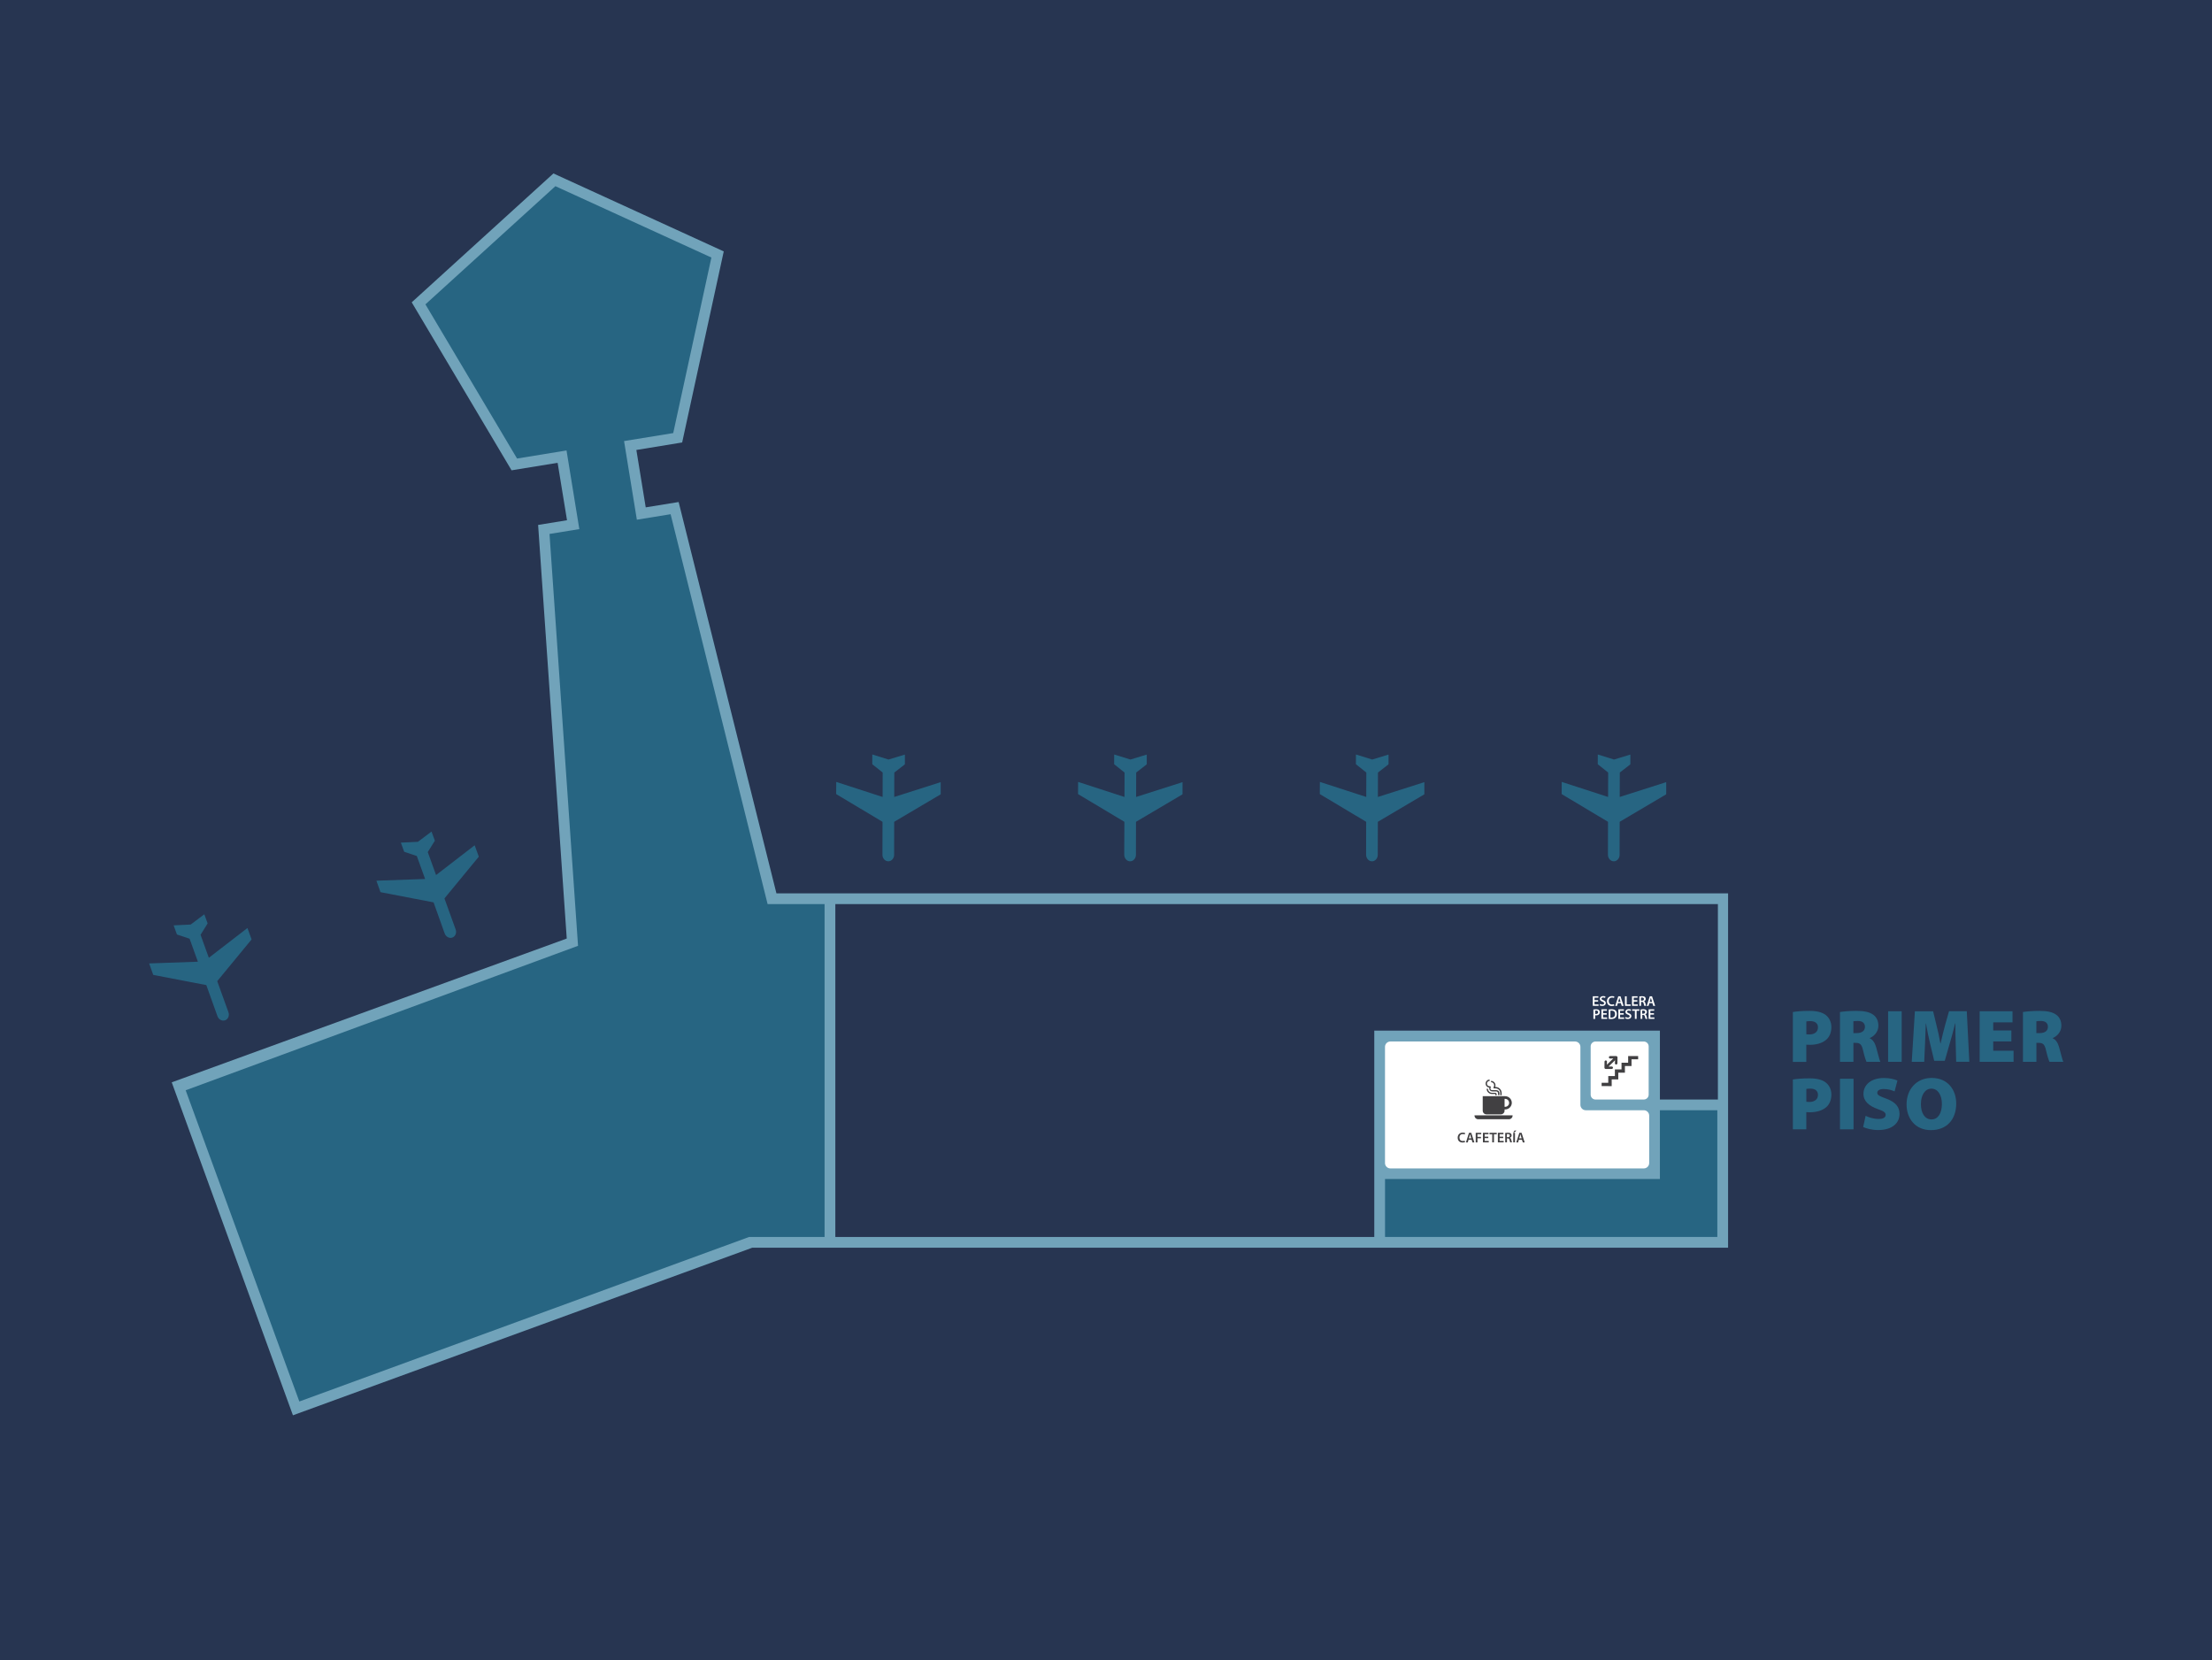 <?xml version="1.0" encoding="utf-8"?>
<!-- Generator: Adobe Illustrator 16.0.0, SVG Export Plug-In . SVG Version: 6.00 Build 0)  -->
<!DOCTYPE svg PUBLIC "-//W3C//DTD SVG 1.1//EN" "http://www.w3.org/Graphics/SVG/1.1/DTD/svg11.dtd">
<svg version="1.1" xmlns="http://www.w3.org/2000/svg" xmlns:xlink="http://www.w3.org/1999/xlink" x="0px" y="0px" width="584px"
	 height="438.23px" viewBox="0 0 584 438.23" enable-background="new 0 0 584 438.23" xml:space="preserve">
<g id="ES">
	<g id="Azul">
		<rect fill="#273551" width="584" height="438.23"/>
	</g>
	<g id="Base">
		<g>
			<g>
				<path fill="#276582" d="M232.98,224.33l0,1.33c0,0.94,0.69,1.71,1.54,1.72c0.85,0,1.54-0.77,1.54-1.71l0-1.33l0.02-7.34
					c0-0.03,0.02-0.07,0.05-0.08l12.19-7.2c0.02-0.02,0.04-0.05,0.04-0.08l0-3.1c0-0.03-0.02-0.05-0.05-0.04l-12.17,3.88
					c-0.03,0-0.05-0.01-0.05-0.04l0.02-6.35c0-0.03,0.02-0.07,0.05-0.08l2.7-2.1c0.02-0.02,0.04-0.06,0.04-0.09l0-2.46
					c0-0.03-0.02-0.05-0.05-0.04l-4.21,1.28c-0.03,0.01-0.07,0.01-0.1,0l-4.19-1.3c-0.03-0.01-0.05,0.01-0.05,0.04l-0.01,2.46
					c0,0.03,0.02,0.07,0.04,0.09l2.67,2.12c0.03,0.02,0.04,0.05,0.04,0.08l-0.02,6.35c0,0.03-0.02,0.04-0.05,0.04l-12.14-3.94
					c-0.03-0.01-0.05,0.01-0.05,0.04l-0.02,3.1c0,0.03,0.02,0.06,0.04,0.08l12.16,7.27c0.03,0.01,0.04,0.05,0.04,0.08L232.98,224.33
					z"/>
			</g>
			<g>
				<path fill="#276582" d="M296.82,224.33l0,1.33c0,0.94,0.69,1.71,1.54,1.72c0.85,0,1.54-0.77,1.54-1.71l0-1.33l0.02-7.34
					c0-0.03,0.02-0.07,0.05-0.08l12.19-7.2c0.02-0.02,0.04-0.05,0.04-0.08l0-3.1c0-0.03-0.02-0.05-0.05-0.04L300,210.38
					c-0.03,0-0.05-0.01-0.05-0.04l0.02-6.35c0-0.03,0.02-0.07,0.05-0.08l2.7-2.1c0.02-0.02,0.04-0.06,0.04-0.09l0-2.46
					c0-0.03-0.02-0.05-0.05-0.04l-4.21,1.28c-0.03,0.01-0.07,0.01-0.1,0l-4.19-1.3c-0.03-0.01-0.05,0.01-0.05,0.04l-0.01,2.46
					c0,0.03,0.02,0.07,0.04,0.09l2.67,2.12c0.03,0.02,0.04,0.05,0.04,0.08l-0.02,6.35c0,0.03-0.02,0.04-0.05,0.04l-12.14-3.94
					c-0.03-0.01-0.05,0.01-0.05,0.04l-0.02,3.1c0,0.03,0.02,0.06,0.04,0.08l12.16,7.27c0.03,0.01,0.04,0.05,0.04,0.08L296.82,224.33
					z"/>
			</g>
			<g>
				<path fill="#276582" d="M360.67,224.33l0,1.33c0,0.94,0.69,1.71,1.54,1.72c0.85,0,1.54-0.77,1.54-1.71l0-1.33l0.02-7.34
					c0-0.03,0.02-0.07,0.05-0.08l12.19-7.2c0.02-0.02,0.04-0.05,0.04-0.08l0-3.1c0-0.03-0.02-0.05-0.05-0.04l-12.17,3.88
					c-0.03,0-0.05-0.01-0.05-0.04l0.02-6.35c0-0.03,0.02-0.07,0.05-0.08l2.7-2.1c0.02-0.02,0.04-0.06,0.04-0.09l0-2.46
					c0-0.03-0.02-0.05-0.05-0.04l-4.21,1.28c-0.03,0.01-0.07,0.01-0.1,0l-4.19-1.3c-0.03-0.01-0.05,0.01-0.05,0.04l-0.01,2.46
					c0,0.03,0.02,0.07,0.04,0.09l2.67,2.12c0.03,0.02,0.04,0.05,0.04,0.08l-0.02,6.35c0,0.03-0.02,0.04-0.05,0.04l-12.14-3.94
					c-0.03-0.01-0.05,0.01-0.05,0.04l-0.02,3.1c0,0.03,0.02,0.06,0.04,0.08l12.16,7.27c0.03,0.01,0.04,0.05,0.04,0.08L360.67,224.33
					z"/>
			</g>
			<g>
				<path fill="#276582" d="M424.52,224.33l0,1.33c0,0.94,0.69,1.71,1.54,1.72c0.85,0,1.54-0.77,1.54-1.71l0-1.33l0.02-7.34
					c0-0.03,0.02-0.07,0.05-0.08l12.19-7.2c0.02-0.02,0.04-0.05,0.04-0.08l0-3.1c0-0.03-0.02-0.05-0.05-0.04l-12.17,3.88
					c-0.03,0-0.05-0.01-0.05-0.04l0.02-6.35c0-0.03,0.02-0.07,0.05-0.08l2.7-2.1c0.02-0.02,0.04-0.06,0.04-0.09l0-2.46
					c0-0.03-0.02-0.05-0.05-0.04l-4.21,1.28c-0.03,0.01-0.07,0.01-0.1,0l-4.19-1.3c-0.03-0.01-0.05,0.01-0.05,0.04l-0.01,2.46
					c0,0.03,0.02,0.07,0.04,0.09l2.67,2.12c0.03,0.02,0.04,0.05,0.04,0.08l-0.02,6.35c0,0.03-0.02,0.04-0.05,0.04l-12.14-3.94
					c-0.03-0.01-0.05,0.01-0.05,0.04l-0.02,3.1c0,0.03,0.02,0.06,0.04,0.08l12.16,7.27c0.03,0.01,0.04,0.05,0.04,0.08L424.52,224.33
					z"/>
			</g>
		</g>
		<path fill="#71A3BA" d="M204.99,235.85l-25.82-103.32l-8.69,1.41l-2.47-15.15l12.09-1.98l10.98-50.44l-44.97-20.58L108.7,79.81
			l26.36,44.35l12.16-1.98l2.48,15.16l-7.63,1.24l7.56,109.19L45.34,285.73l32,87.9l121.27-44.24h257.63v-93.54H204.99z
			 M453.55,290.27h-15.31v-18.19h-75.41v54.47H220.54v-87.87h233.01V290.27z"/>
		<polygon fill="#276582" points="453.4,293.1 453.4,326.55 365.67,326.55 365.67,311.25 438.24,311.25 438.24,293.1 		"/>
		<polygon fill="#276582" points="217.7,238.68 217.7,326.55 197.79,326.55 79.03,369.99 49.02,287.83 152.61,249.69 145.08,140.96 
			152.95,139.68 149.57,118.92 136.51,121.05 112.32,80.35 146.63,49.15 187.82,67.99 177.74,114.33 164.76,116.44 168.14,137.2 
			177.05,135.75 202.66,238.68 		"/>
		<g>
			<g>
				<path fill="#276582" d="M56.96,267.01l0.45,1.25c0.32,0.89,1.23,1.38,2.03,1.09c0.8-0.29,1.19-1.25,0.87-2.13l-0.45-1.25
					l-2.49-6.9c-0.01-0.03,0-0.07,0.02-0.1l9-10.93c0.02-0.02,0.02-0.06,0.01-0.09l-1.05-2.91c-0.01-0.03-0.04-0.04-0.06-0.02
					l-10.11,7.8c-0.03,0.01-0.05,0.01-0.06-0.02l-2.16-5.98c-0.01-0.03,0-0.07,0.02-0.09l1.81-2.9c0.01-0.03,0.02-0.07,0.01-0.1
					l-0.84-2.31c-0.01-0.02-0.03-0.04-0.06-0.02l-3.52,2.65c-0.02,0.02-0.06,0.04-0.09,0.03l-4.39,0.21c-0.03,0-0.05,0.03-0.04,0.05
					l0.84,2.31c0.01,0.03,0.04,0.06,0.07,0.07l3.23,1.08c0.03,0.01,0.06,0.04,0.07,0.06l2.16,5.98c0.01,0.03-0.01,0.05-0.04,0.05
					l-12.76,0.45c-0.03,0-0.04,0.03-0.03,0.06l1.04,2.92c0.01,0.03,0.04,0.05,0.07,0.06l13.91,2.67c0.03,0,0.06,0.03,0.07,0.06
					L56.96,267.01z"/>
			</g>
			<g>
				<path fill="#276582" d="M116.95,245.17l0.45,1.25c0.32,0.89,1.23,1.38,2.03,1.09c0.8-0.29,1.19-1.25,0.87-2.13l-0.45-1.25
					l-2.49-6.9c-0.01-0.03,0-0.07,0.02-0.1l9-10.93c0.02-0.02,0.02-0.06,0.01-0.09l-1.05-2.91c-0.01-0.03-0.04-0.04-0.06-0.02
					l-10.11,7.8c-0.02,0.01-0.05,0.01-0.06-0.02l-2.16-5.98c-0.01-0.03,0-0.07,0.02-0.09l1.81-2.9c0.01-0.03,0.02-0.07,0.01-0.1
					l-0.84-2.31c-0.01-0.02-0.03-0.04-0.06-0.02l-3.52,2.65c-0.02,0.02-0.06,0.04-0.09,0.03l-4.39,0.21c-0.03,0-0.05,0.03-0.04,0.05
					l0.84,2.31c0.01,0.03,0.04,0.06,0.07,0.07l3.23,1.08c0.03,0.01,0.06,0.04,0.07,0.06l2.16,5.98c0.01,0.03-0.01,0.05-0.03,0.05
					l-12.76,0.45c-0.03,0-0.04,0.03-0.03,0.06l1.04,2.92c0.01,0.03,0.04,0.05,0.07,0.06l13.91,2.67c0.03,0,0.06,0.03,0.07,0.06
					L116.95,245.17z"/>
			</g>
		</g>
		<g>
			<path fill="#276582" d="M473.35,267.17c0.97-0.16,2.38-0.3,4.4-0.3c1.92,0,3.31,0.36,4.24,1.07c0.91,0.67,1.52,1.84,1.52,3.21
				c0,1.35-0.46,2.52-1.31,3.29c-1.07,0.95-2.63,1.39-4.44,1.39c-0.36,0-0.65-0.04-0.87-0.04v4.54h-3.55V267.17z M476.9,273.05
				c0.2,0.02,0.44,0.04,0.81,0.04c1.39,0,2.26-0.71,2.26-1.86c0-0.99-0.65-1.66-2.02-1.66c-0.52,0-0.87,0.04-1.05,0.08V273.05z"/>
			<path fill="#276582" d="M485.77,267.17c1.01-0.16,2.54-0.3,4.32-0.3c2.04,0,3.5,0.28,4.52,1.05c0.85,0.65,1.31,1.6,1.31,2.89
				c0,1.66-1.25,2.83-2.28,3.23v0.06c0.87,0.4,1.37,1.25,1.7,2.4c0.4,1.37,0.83,3.31,1.09,3.82h-3.64c-0.2-0.4-0.55-1.43-0.93-3.09
				c-0.36-1.58-0.85-1.92-1.96-1.92h-0.57v5.01h-3.55V267.17z M489.32,272.73h0.93c1.35,0,2.12-0.65,2.12-1.64s-0.65-1.56-1.84-1.56
				c-0.67,0-1.03,0.04-1.21,0.08V272.73z"/>
			<path fill="#276582" d="M502.07,266.97v13.35h-3.58v-13.35H502.07z"/>
			<path fill="#276582" d="M516.33,275.53c-0.06-1.5-0.08-3.29-0.08-5.37h-0.06c-0.42,1.76-0.97,3.76-1.41,5.23l-1.33,4.65h-2.79
				l-1.11-4.65c-0.36-1.43-0.75-3.41-1.07-5.23h-0.04c-0.08,1.88-0.14,3.86-0.2,5.37l-0.22,4.79h-3.29l0.83-13.35h4.81l0.87,3.6
				c0.38,1.47,0.77,3.25,1.05,4.87h0.06c0.38-1.62,0.81-3.51,1.21-4.91l1.01-3.57h4.69l0.67,13.35h-3.47L516.33,275.53z"/>
			<path fill="#276582" d="M531.03,274.93h-4.79v2.46h5.37v2.93h-8.95v-13.35h8.67v2.93h-5.09v2.14h4.79V274.93z"/>
			<path fill="#276582" d="M534.08,267.17c1.01-0.16,2.54-0.3,4.32-0.3c2.04,0,3.5,0.28,4.52,1.05c0.85,0.65,1.31,1.6,1.31,2.89
				c0,1.66-1.25,2.83-2.28,3.23v0.06c0.87,0.4,1.37,1.25,1.7,2.4c0.4,1.37,0.83,3.31,1.09,3.82h-3.64c-0.2-0.4-0.55-1.43-0.93-3.09
				c-0.36-1.58-0.85-1.92-1.96-1.92h-0.57v5.01h-3.55V267.17z M537.63,272.73h0.93c1.35,0,2.12-0.65,2.12-1.64s-0.65-1.56-1.84-1.56
				c-0.67,0-1.03,0.04-1.21,0.08V272.73z"/>
			<path fill="#276582" d="M473.35,284.98c0.97-0.16,2.38-0.3,4.4-0.3c1.92,0,3.31,0.36,4.24,1.07c0.91,0.67,1.52,1.84,1.52,3.21
				c0,1.35-0.46,2.52-1.31,3.29c-1.07,0.95-2.63,1.39-4.44,1.39c-0.36,0-0.65-0.04-0.87-0.04v4.54h-3.55V284.98z M476.9,290.87
				c0.2,0.02,0.44,0.04,0.81,0.04c1.39,0,2.26-0.71,2.26-1.86c0-0.99-0.65-1.66-2.02-1.66c-0.52,0-0.87,0.04-1.05,0.08V290.87z"/>
			<path fill="#276582" d="M489.36,284.79v13.35h-3.58v-13.35H489.36z"/>
			<path fill="#276582" d="M492.55,294.57c0.81,0.42,2.12,0.83,3.47,0.83c1.23,0,1.82-0.42,1.82-1.09c0-0.65-0.59-1.01-2.1-1.52
				c-2.26-0.81-3.76-2.04-3.76-4.02c0-2.36,2-4.18,5.37-4.18c1.58,0,2.73,0.3,3.6,0.67l-0.75,2.87c-0.57-0.26-1.56-0.63-2.89-0.63
				c-1.09,0-1.68,0.4-1.68,0.99c0,0.67,0.71,0.93,2.4,1.56c2.4,0.89,3.47,2.16,3.47,4.02c0,2.3-1.78,4.26-5.68,4.26
				c-1.6,0-3.17-0.42-3.92-0.81L492.55,294.57z"/>
			<path fill="#276582" d="M509.78,298.35c-4.14,0-6.42-3.11-6.42-6.81c0-3.88,2.54-6.97,6.63-6.97c4.3,0,6.48,3.19,6.48,6.75
				c0,4.3-2.57,7.03-6.67,7.03H509.78z M509.96,295.52c1.72,0,2.73-1.66,2.73-4.08c0-2.3-1.03-4.04-2.77-4.04
				c-1.72,0-2.77,1.74-2.77,4.06c-0.02,2.4,1.05,4.06,2.77,4.06H509.96z"/>
		</g>
	</g>
	<g id="accesos">
		<g>
			<g>
				<path fill="#FFFFFF" d="M435.27,288.99c0,0.7-0.57,1.28-1.28,1.28h-12.76c-0.7,0-1.27-0.57-1.27-1.28v-12.76
					c0-0.7,0.57-1.27,1.27-1.27l12.76,0c0.7,0,1.28,0.57,1.28,1.27V288.99z"/>
			</g>
			<g>
				<path fill="#414042" d="M424.6,286.73c0.01,0,0.03,0,0.04,0h0.85c0.01,0,0.02-0.01,0.02-0.02v-0.84c0-0.01,0-0.03,0-0.04v-0.85
					c0-0.01,0.01-0.02,0.02-0.02h0.81c0.01,0,0.03,0,0.04,0h0.85c0.01,0,0.02-0.01,0.02-0.02l0-0.84c0-0.01,0-0.03,0-0.04v-0.85
					c0-0.01,0.01-0.02,0.02-0.02h0.82c0.01,0,0.03,0,0.04,0h0.85c0.01,0,0.02-0.01,0.02-0.02l0-0.83c0-0.01,0-0.03,0-0.04l0-0.85
					c0-0.01,0.01-0.02,0.02-0.02h0.81c0.01,0,0.03,0,0.04,0h0.85c0.01,0,0.02-0.01,0.02-0.02v-0.83c0-0.01,0-0.03,0-0.04v-0.86
					c0-0.01,0.01-0.02,0.02-0.02h1.71c0.01,0,0.02-0.01,0.02-0.02v-0.83c0-0.01-0.01-0.02-0.02-0.02h-2.6
					c-0.01,0-0.02,0.01-0.02,0.02v0.83c0,0.01,0,0.02,0,0.02s0,0.01,0,0.02v0.86c0,0.01-0.01,0.02-0.02,0.02h-1.71
					c-0.01,0-0.02,0.01-0.02,0.02v0.83c0,0.01,0,0.03,0,0.04v0.85c0,0.01-0.01,0.02-0.02,0.02l-1.71,0c-0.01,0-0.02,0.01-0.02,0.02
					v0.26c0,0.01,0,0.02,0,0.02c0,0,0,0.01,0,0.02l0,1.42c0,0.01-0.01,0.02-0.02,0.02h-1.71c-0.01,0-0.02,0.01-0.02,0.02v0.84
					c0,0.01,0,0.03,0,0.04l0,0.85c0,0.01-0.01,0.02-0.02,0.02l-1.71,0c-0.01,0-0.02,0.01-0.02,0.02l0,0.83
					c0,0.01,0.01,0.02,0.02,0.02H424.6z"/>
				<path fill="#414042" d="M427.04,279.12l-0.02,1.58c0,0.18-0.15,0.33-0.33,0.33h0c-0.18,0-0.33-0.15-0.33-0.33l0.04-0.78
					c0-0.01-0.01-0.01-0.01-0.01c0,0,0,0-0.01,0l0,0l-0.1,0.1c-0.01,0.02-0.03,0.03-0.04,0.04l-0.16,0.16l-1.31,1.27l-0.07,0.07h0
					c0,0,0,0,0,0c0,0.01,0.01,0.02,0.01,0.02h0l0,0l0.81-0.02c0.18,0,0.33,0.14,0.33,0.32l0,0c0,0.18-0.15,0.33-0.33,0.33
					l-1.57,0.01c-0.11,0-0.2-0.05-0.26-0.12c-0.05-0.06-0.09-0.14-0.09-0.23l0.02-1.58c0-0.18,0.15-0.33,0.33-0.33l0,0
					c0.18,0,0.33,0.15,0.32,0.33l-0.04,0.78c0,0.01,0.01,0.01,0.01,0.01c0,0,0,0,0,0h0l0.1-0.1c0.01-0.02,0.03-0.03,0.04-0.04
					l0.16-0.15l1.31-1.27l0.07-0.07h0c0,0,0,0,0,0c0-0.01-0.01-0.01-0.01-0.01l0,0v0l-0.81,0.02c-0.18,0-0.33-0.14-0.33-0.32v0
					c0-0.18,0.15-0.33,0.33-0.33l1.57-0.01c0.11,0,0.2,0.05,0.26,0.12C427.01,278.95,427.04,279.03,427.04,279.12z"/>
			</g>
		</g>
		<g>
			<g>
				<path fill="#FFFFFF" d="M421.93,264.42h-0.95v0.74h1.07v0.38h-1.53v-2.53h1.47v0.38h-1.01v0.65h0.95V264.42z"/>
				<path fill="#FFFFFF" d="M422.44,265.04c0.15,0.09,0.38,0.16,0.61,0.16c0.29,0,0.46-0.14,0.46-0.35c0-0.19-0.13-0.3-0.45-0.42
					c-0.42-0.15-0.69-0.37-0.69-0.74c0-0.42,0.35-0.73,0.9-0.73c0.27,0,0.47,0.06,0.6,0.13l-0.11,0.37
					c-0.09-0.05-0.27-0.12-0.51-0.12c-0.29,0-0.42,0.15-0.42,0.3c0,0.2,0.15,0.29,0.48,0.42c0.44,0.17,0.65,0.39,0.65,0.75
					c0,0.41-0.31,0.76-0.96,0.76c-0.27,0-0.55-0.08-0.69-0.16L422.44,265.04z"/>
				<path fill="#FFFFFF" d="M426.21,265.48c-0.11,0.05-0.35,0.11-0.66,0.11c-0.8,0-1.29-0.5-1.29-1.28c0-0.83,0.58-1.34,1.35-1.34
					c0.3,0,0.52,0.06,0.61,0.11l-0.1,0.37c-0.12-0.05-0.29-0.1-0.5-0.1c-0.51,0-0.89,0.32-0.89,0.93c0,0.56,0.32,0.91,0.88,0.91
					c0.18,0,0.38-0.04,0.5-0.09L426.21,265.48z"/>
				<path fill="#FFFFFF" d="M427.14,264.83l-0.22,0.72h-0.48l0.81-2.53h0.59l0.82,2.53h-0.5l-0.23-0.72H427.14z M427.86,264.48
					l-0.2-0.62c-0.05-0.15-0.09-0.33-0.13-0.47h-0.01c-0.04,0.15-0.08,0.32-0.12,0.47l-0.2,0.62H427.86z"/>
				<path fill="#FFFFFF" d="M429.01,263.02h0.46v2.14h1.04v0.39h-1.5V263.02z"/>
				<path fill="#FFFFFF" d="M432.28,264.42h-0.95v0.74h1.07v0.38h-1.53v-2.53h1.47v0.38h-1.01v0.65h0.95V264.42z"/>
				<path fill="#FFFFFF" d="M432.8,263.05c0.18-0.03,0.43-0.06,0.7-0.06c0.36,0,0.61,0.06,0.78,0.2c0.14,0.12,0.22,0.29,0.22,0.51
					c0,0.33-0.22,0.55-0.46,0.63v0.01c0.18,0.07,0.29,0.24,0.35,0.49c0.08,0.32,0.15,0.61,0.2,0.71h-0.47
					c-0.04-0.08-0.1-0.28-0.17-0.6c-0.07-0.33-0.19-0.44-0.45-0.44h-0.23v1.04h-0.46V263.05z M433.25,264.17h0.27
					c0.31,0,0.5-0.17,0.5-0.42c0-0.27-0.19-0.41-0.49-0.41c-0.15,0-0.24,0.01-0.29,0.02V264.17z"/>
				<path fill="#FFFFFF" d="M435.46,264.83l-0.22,0.72h-0.48l0.81-2.53h0.59l0.82,2.53h-0.5l-0.23-0.72H435.46z M436.19,264.48
					l-0.2-0.62c-0.05-0.15-0.09-0.33-0.13-0.47h-0.01c-0.04,0.15-0.08,0.32-0.12,0.47l-0.2,0.62H436.19z"/>
				<path fill="#FFFFFF" d="M420.68,266.49c0.17-0.03,0.4-0.05,0.71-0.05c0.34,0,0.58,0.07,0.74,0.21c0.15,0.12,0.25,0.32,0.25,0.56
					c0,0.24-0.08,0.44-0.21,0.57c-0.19,0.18-0.47,0.27-0.8,0.27c-0.09,0-0.16,0-0.23-0.02v0.96h-0.46V266.49z M421.14,267.66
					c0.06,0.02,0.13,0.02,0.23,0.02c0.35,0,0.56-0.17,0.56-0.47c0-0.28-0.2-0.43-0.51-0.43c-0.13,0-0.22,0.01-0.27,0.02V267.66z"/>
				<path fill="#FFFFFF" d="M424.19,267.86h-0.95v0.74h1.07v0.38h-1.53v-2.53h1.47v0.38h-1.01v0.65h0.95V267.86z"/>
				<path fill="#FFFFFF" d="M424.71,266.49c0.21-0.03,0.46-0.05,0.74-0.05c0.47,0,0.8,0.1,1.03,0.29c0.25,0.2,0.4,0.5,0.4,0.93
					c0,0.45-0.15,0.79-0.39,1.01c-0.25,0.23-0.65,0.35-1.15,0.35c-0.27,0-0.47-0.02-0.62-0.03V266.49z M425.17,268.64
					c0.06,0.01,0.16,0.01,0.26,0.01c0.6,0,0.96-0.33,0.96-0.97c0-0.56-0.32-0.88-0.9-0.88c-0.15,0-0.25,0.01-0.32,0.03V268.64z"/>
				<path fill="#FFFFFF" d="M428.68,267.86h-0.95v0.74h1.07v0.38h-1.53v-2.53h1.47v0.38h-1.01v0.65h0.95V267.86z"/>
				<path fill="#FFFFFF" d="M429.19,268.48c0.15,0.09,0.38,0.16,0.61,0.16c0.29,0,0.46-0.14,0.46-0.35c0-0.19-0.13-0.3-0.45-0.42
					c-0.42-0.15-0.69-0.37-0.69-0.74c0-0.42,0.35-0.73,0.9-0.73c0.27,0,0.47,0.06,0.6,0.13l-0.11,0.37
					c-0.09-0.05-0.27-0.12-0.51-0.12c-0.29,0-0.42,0.15-0.42,0.3c0,0.2,0.15,0.29,0.48,0.42c0.44,0.17,0.65,0.39,0.65,0.75
					c0,0.41-0.31,0.76-0.96,0.76c-0.27,0-0.55-0.08-0.69-0.16L429.19,268.48z"/>
				<path fill="#FFFFFF" d="M431.63,266.84h-0.72v-0.39h1.91v0.39h-0.73v2.14h-0.46V266.84z"/>
				<path fill="#FFFFFF" d="M433.12,266.49c0.18-0.03,0.43-0.06,0.7-0.06c0.36,0,0.61,0.06,0.78,0.2c0.14,0.12,0.22,0.29,0.22,0.51
					c0,0.33-0.22,0.55-0.46,0.63v0.01c0.18,0.07,0.29,0.24,0.35,0.49c0.08,0.31,0.15,0.61,0.2,0.71h-0.47
					c-0.04-0.08-0.1-0.28-0.17-0.6c-0.07-0.33-0.19-0.44-0.45-0.44h-0.23v1.04h-0.46V266.49z M433.57,267.61h0.27
					c0.31,0,0.5-0.17,0.5-0.42c0-0.27-0.19-0.41-0.49-0.41c-0.15,0-0.24,0.01-0.29,0.02V267.61z"/>
				<path fill="#FFFFFF" d="M436.67,267.86h-0.95v0.74h1.07v0.38h-1.53v-2.53h1.47v0.38h-1.01v0.65h0.95V267.86z"/>
			</g>
		</g>
	</g>
	<g id="comercial">
		<g>
			<path fill="#FFFFFF" d="M433.99,293.1c0.78,0,1.42,0.64,1.42,1.42v12.52c0,0.78-0.64,1.42-1.42,1.42h-66.91
				c-0.78,0-1.42-0.64-1.42-1.42v-30.67c0-0.78,0.64-1.42,1.42-1.42h48.75c0.78,0,1.42,0.64,1.42,1.42v15.31
				c0,0.78,0.64,1.42,1.42,1.42H433.99z"/>
			<g>
				<path fill="#FFFFFF" d="M402.12,296.79c0,0.7-0.57,1.27-1.28,1.27h-12.76c-0.7,0-1.28-0.57-1.28-1.28v-12.75
					c0-0.7,0.57-1.28,1.28-1.28h12.76c0.7,0,1.28,0.57,1.28,1.28V296.79z"/>
				<g>
					<path fill="#414042" d="M397.38,289.39c-0.05,0-5.92-0.01-5.92-0.01v3.83c0,0.54,0.44,0.98,0.98,0.98h3.81
						c0.54,0,0.98-0.44,0.98-0.98v-0.32c0.05,0,0.1,0,0.15,0c0.97,0,1.76-0.79,1.76-1.76C399.13,290.18,398.35,289.39,397.38,289.39
						z M397.38,292.19c-0.05,0-0.1,0-0.15,0v-2.09c0.05,0,0.1,0,0.15,0c0.58,0,1.05,0.47,1.05,1.05S397.96,292.19,397.38,292.19z"/>
					<path fill="#414042" d="M389.29,294.44v0.06c0,0.54,0.44,0.98,0.98,0.98h8.1c0.54,0,0.98-0.44,0.98-0.98v-0.06H389.29z"/>
					<g>
						<path fill="#414042" d="M393.93,287.8c-0.27,0-0.43-0.2-0.43-0.44c0-0.05,0.02-0.12,0.03-0.17l0,0l0.05-0.14
							c0.01-0.03,0.02-0.05,0.02-0.08c0-0.11-0.09-0.2-0.19-0.2l-0.13,0c-0.39,0-0.71-0.32-0.71-0.71c0-0.39,0.32-0.71,0.71-0.71
							v-0.35c-0.58,0-1.06,0.47-1.06,1.06c0,0.56,0.44,1.02,0.99,1.06l0,0c-0.02,0.07-0.03,0.14-0.03,0.22
							c0,0.44,0.36,0.79,0.79,0.79h0.02l0.96,0c0.61,0,0.55,0.54,0.55,0.54l0,0.44h0.37l0-0.46c0,0,0.09-0.86-0.93-0.86
							L393.93,287.8z"/>
						<path fill="#414042" d="M396.09,288.47c0,0.03,0,0.06,0,0.1l0,0v0.56h0.37v-0.54v0c0-0.01,0-0.02,0-0.02
							c0-0.89-0.71-1.61-1.6-1.61c-0.04,0-0.08,0-0.12,0v0c0.06-0.14,0.09-0.29,0.09-0.44c0-0.64-0.52-1.17-1.17-1.17l0,0.34
							c0.45,0,0.82,0.37,0.82,0.83c0,0.16-0.05,0.32-0.13,0.44l-0.01,0c0,0.01-0.02,0.04-0.04,0.1l0,0
							c-0.01,0.02-0.02,0.05-0.02,0.08c0,0.1,0.08,0.19,0.19,0.19v0c0.02,0,0.07,0,0.07,0l0.3,0
							C395.52,287.33,396.05,287.83,396.09,288.47"/>
						<path fill="#414042" d="M394.8,289.14v-0.25c0-0.05-0.04-0.08-0.08-0.08v0h-0.83c-0.77,0-1.39-0.62-1.39-1.37h0.35
							c0,0.59,0.49,1.06,1.1,1.06l0.82,0l0,0c0.2,0,0.37,0.17,0.37,0.37v0.27H394.8z"/>
					</g>
				</g>
			</g>
		</g>
		<g>
			<path fill="#414042" d="M386.8,301.51c-0.11,0.05-0.35,0.11-0.66,0.11c-0.8,0-1.29-0.5-1.29-1.28c0-0.83,0.58-1.34,1.35-1.34
				c0.3,0,0.52,0.06,0.61,0.11l-0.1,0.37c-0.12-0.05-0.29-0.1-0.5-0.1c-0.51,0-0.89,0.32-0.89,0.93c0,0.56,0.32,0.91,0.88,0.91
				c0.18,0,0.38-0.04,0.5-0.09L386.8,301.51z"/>
			<path fill="#414042" d="M387.73,300.87l-0.22,0.72h-0.48l0.81-2.53h0.59l0.82,2.53h-0.5l-0.23-0.72H387.73z M388.45,300.52
				l-0.2-0.62c-0.05-0.15-0.09-0.33-0.13-0.47h-0.01c-0.04,0.15-0.08,0.32-0.12,0.47l-0.2,0.62H388.45z"/>
			<path fill="#414042" d="M389.61,299.05h1.46v0.38h-1v0.7H391v0.38h-0.93v1.08h-0.46V299.05z"/>
			<path fill="#414042" d="M392.93,300.46h-0.95v0.74h1.07v0.38h-1.53v-2.53h1.47v0.38h-1.01v0.65h0.95V300.46z"/>
			<path fill="#414042" d="M393.97,299.44h-0.72v-0.39h1.91v0.39h-0.73v2.14h-0.46V299.44z"/>
			<path fill="#414042" d="M396.87,300.46h-0.95v0.74h1.07v0.38h-1.53v-2.53h1.47v0.38h-1.01v0.65h0.95V300.46z"/>
			<path fill="#414042" d="M397.39,299.09c0.18-0.03,0.43-0.06,0.7-0.06c0.36,0,0.61,0.06,0.78,0.2c0.14,0.12,0.22,0.29,0.22,0.51
				c0,0.33-0.22,0.55-0.46,0.63v0.01c0.18,0.07,0.29,0.24,0.35,0.49c0.08,0.32,0.15,0.61,0.2,0.71h-0.47
				c-0.04-0.08-0.1-0.28-0.17-0.6c-0.08-0.33-0.19-0.44-0.45-0.44h-0.23v1.04h-0.46V299.09z M397.84,300.21h0.27
				c0.31,0,0.5-0.17,0.5-0.42c0-0.27-0.19-0.41-0.49-0.41c-0.15,0-0.24,0.01-0.29,0.02V300.21z"/>
			<path fill="#414042" d="M400.35,298.47l-0.47,0.45h-0.37l0.33-0.45H400.35z M399.98,299.05v2.53h-0.46v-2.53H399.98z"/>
			<path fill="#414042" d="M401.02,300.87l-0.22,0.72h-0.48l0.81-2.53h0.59l0.82,2.53h-0.5l-0.23-0.72H401.02z M401.74,300.52
				l-0.2-0.62c-0.05-0.15-0.09-0.33-0.13-0.47h-0.01c-0.04,0.15-0.08,0.32-0.12,0.47l-0.2,0.62H401.74z"/>
		</g>
	</g>
</g>
<g id="EN" display="none">
	<g id="Azul_copy" display="inline">
		<rect fill="#273551" width="584" height="438.23"/>
	</g>
	<g id="Base_copy" display="inline">
		<g>
			<g>
				<path fill="#276582" d="M232.98,224.33l0,1.33c0,0.94,0.69,1.71,1.54,1.72c0.85,0,1.54-0.77,1.54-1.71l0-1.33l0.02-7.34
					c0-0.03,0.02-0.07,0.05-0.08l12.19-7.2c0.02-0.02,0.04-0.05,0.04-0.08l0-3.1c0-0.03-0.02-0.05-0.05-0.04l-12.17,3.88
					c-0.03,0-0.05-0.01-0.05-0.04l0.02-6.35c0-0.03,0.02-0.07,0.05-0.08l2.7-2.1c0.02-0.02,0.04-0.06,0.04-0.09l0-2.46
					c0-0.03-0.02-0.05-0.05-0.04l-4.21,1.28c-0.03,0.01-0.07,0.01-0.1,0l-4.19-1.3c-0.03-0.01-0.05,0.01-0.05,0.04l-0.01,2.46
					c0,0.03,0.02,0.07,0.04,0.09l2.67,2.12c0.03,0.02,0.04,0.05,0.04,0.08l-0.02,6.35c0,0.03-0.02,0.04-0.05,0.04l-12.14-3.94
					c-0.03-0.01-0.05,0.01-0.05,0.04l-0.02,3.1c0,0.03,0.02,0.06,0.04,0.08l12.16,7.27c0.03,0.01,0.04,0.05,0.04,0.08L232.98,224.33
					z"/>
			</g>
			<g>
				<path fill="#276582" d="M296.82,224.33l0,1.33c0,0.94,0.69,1.71,1.54,1.72c0.85,0,1.54-0.77,1.54-1.71l0-1.33l0.02-7.34
					c0-0.03,0.02-0.07,0.05-0.08l12.19-7.2c0.02-0.02,0.04-0.05,0.04-0.08l0-3.1c0-0.03-0.02-0.05-0.05-0.04L300,210.38
					c-0.03,0-0.05-0.01-0.05-0.04l0.02-6.35c0-0.03,0.02-0.07,0.05-0.08l2.7-2.1c0.02-0.02,0.04-0.06,0.04-0.09l0-2.46
					c0-0.03-0.02-0.05-0.05-0.04l-4.21,1.28c-0.03,0.01-0.07,0.01-0.1,0l-4.19-1.3c-0.03-0.01-0.05,0.01-0.05,0.04l-0.01,2.46
					c0,0.03,0.02,0.07,0.04,0.09l2.67,2.12c0.03,0.02,0.04,0.05,0.04,0.08l-0.02,6.35c0,0.03-0.02,0.04-0.05,0.04l-12.14-3.94
					c-0.03-0.01-0.05,0.01-0.05,0.04l-0.02,3.1c0,0.03,0.02,0.06,0.04,0.08l12.16,7.27c0.03,0.01,0.04,0.05,0.04,0.08L296.82,224.33
					z"/>
			</g>
			<g>
				<path fill="#276582" d="M360.67,224.33l0,1.33c0,0.94,0.69,1.71,1.54,1.72c0.85,0,1.54-0.77,1.54-1.71l0-1.33l0.02-7.34
					c0-0.03,0.02-0.07,0.05-0.08l12.19-7.2c0.02-0.02,0.04-0.05,0.04-0.08l0-3.1c0-0.03-0.02-0.05-0.05-0.04l-12.17,3.88
					c-0.03,0-0.05-0.01-0.05-0.04l0.02-6.35c0-0.03,0.02-0.07,0.05-0.08l2.7-2.1c0.02-0.02,0.04-0.06,0.04-0.09l0-2.46
					c0-0.03-0.02-0.05-0.05-0.04l-4.21,1.28c-0.03,0.01-0.07,0.01-0.1,0l-4.19-1.3c-0.03-0.01-0.05,0.01-0.05,0.04l-0.01,2.46
					c0,0.03,0.02,0.07,0.04,0.09l2.67,2.12c0.03,0.02,0.04,0.05,0.04,0.08l-0.02,6.35c0,0.03-0.02,0.04-0.05,0.04l-12.14-3.94
					c-0.03-0.01-0.05,0.01-0.05,0.04l-0.02,3.1c0,0.03,0.02,0.06,0.04,0.08l12.16,7.27c0.03,0.01,0.04,0.05,0.04,0.08L360.67,224.33
					z"/>
			</g>
			<g>
				<path fill="#276582" d="M424.52,224.33l0,1.33c0,0.94,0.69,1.71,1.54,1.72c0.85,0,1.54-0.77,1.54-1.71l0-1.33l0.02-7.34
					c0-0.03,0.02-0.07,0.05-0.08l12.19-7.2c0.02-0.02,0.04-0.05,0.04-0.08l0-3.1c0-0.03-0.02-0.05-0.05-0.04l-12.17,3.88
					c-0.03,0-0.05-0.01-0.05-0.04l0.02-6.35c0-0.03,0.02-0.07,0.05-0.08l2.7-2.1c0.02-0.02,0.04-0.06,0.04-0.09l0-2.46
					c0-0.03-0.02-0.05-0.05-0.04l-4.21,1.28c-0.03,0.01-0.07,0.01-0.1,0l-4.19-1.3c-0.03-0.01-0.05,0.01-0.05,0.04l-0.01,2.46
					c0,0.03,0.02,0.07,0.04,0.09l2.67,2.12c0.03,0.02,0.04,0.05,0.04,0.08l-0.02,6.35c0,0.03-0.02,0.04-0.05,0.04l-12.14-3.94
					c-0.03-0.01-0.05,0.01-0.05,0.04l-0.02,3.1c0,0.03,0.02,0.06,0.04,0.08l12.16,7.27c0.03,0.01,0.04,0.05,0.04,0.08L424.52,224.33
					z"/>
			</g>
		</g>
		<path fill="#71A3BA" d="M204.99,235.85l-25.82-103.32l-8.69,1.41l-2.47-15.15l12.09-1.98l10.98-50.44l-44.97-20.58L108.7,79.81
			l26.36,44.35l12.16-1.98l2.48,15.16l-7.63,1.24l7.56,109.19L45.34,285.73l32,87.9l121.27-44.24h257.63v-93.54H204.99z
			 M453.55,290.27h-15.31v-18.19h-75.41v54.47H220.54v-87.87h233.01V290.27z"/>
		<polygon fill="#276582" points="453.4,293.1 453.4,326.55 365.67,326.55 365.67,311.25 438.24,311.25 438.24,293.1 		"/>
		<polygon fill="#276582" points="217.7,238.68 217.7,326.55 197.79,326.55 79.03,369.99 49.02,287.83 152.61,249.69 145.08,140.96 
			152.95,139.68 149.57,118.92 136.51,121.05 112.32,80.35 146.63,49.15 187.82,67.99 177.74,114.33 164.76,116.44 168.14,137.2 
			177.05,135.75 202.66,238.68 		"/>
		<g>
			<g>
				<path fill="#276582" d="M56.96,267.01l0.45,1.25c0.32,0.89,1.23,1.38,2.03,1.09c0.8-0.29,1.19-1.25,0.87-2.13l-0.45-1.25
					l-2.49-6.9c-0.01-0.03,0-0.07,0.02-0.1l9-10.93c0.02-0.02,0.02-0.06,0.01-0.09l-1.05-2.91c-0.01-0.03-0.04-0.04-0.06-0.02
					l-10.11,7.8c-0.03,0.01-0.05,0.01-0.06-0.02l-2.16-5.98c-0.01-0.03,0-0.07,0.02-0.09l1.81-2.9c0.01-0.03,0.02-0.07,0.01-0.1
					l-0.84-2.31c-0.01-0.02-0.03-0.04-0.06-0.02l-3.52,2.65c-0.02,0.02-0.06,0.04-0.09,0.03l-4.39,0.21c-0.03,0-0.05,0.03-0.04,0.05
					l0.84,2.31c0.01,0.03,0.04,0.06,0.07,0.07l3.23,1.08c0.03,0.01,0.06,0.04,0.07,0.06l2.16,5.98c0.01,0.03-0.01,0.05-0.04,0.05
					l-12.76,0.45c-0.03,0-0.04,0.03-0.03,0.06l1.04,2.92c0.01,0.03,0.04,0.05,0.07,0.06l13.91,2.67c0.03,0,0.06,0.03,0.07,0.06
					L56.96,267.01z"/>
			</g>
			<g>
				<path fill="#276582" d="M116.95,245.17l0.45,1.25c0.32,0.89,1.23,1.38,2.03,1.09c0.8-0.29,1.19-1.25,0.87-2.13l-0.45-1.25
					l-2.49-6.9c-0.01-0.03,0-0.07,0.02-0.1l9-10.93c0.02-0.02,0.02-0.06,0.01-0.09l-1.05-2.91c-0.01-0.03-0.04-0.04-0.06-0.02
					l-10.11,7.8c-0.02,0.01-0.05,0.01-0.06-0.02l-2.16-5.98c-0.01-0.03,0-0.07,0.02-0.09l1.81-2.9c0.01-0.03,0.02-0.07,0.01-0.1
					l-0.84-2.31c-0.01-0.02-0.03-0.04-0.06-0.02l-3.52,2.65c-0.02,0.02-0.06,0.04-0.09,0.03l-4.39,0.21c-0.03,0-0.05,0.03-0.04,0.05
					l0.84,2.31c0.01,0.03,0.04,0.06,0.07,0.07l3.23,1.08c0.03,0.01,0.06,0.04,0.07,0.06l2.16,5.98c0.01,0.03-0.01,0.05-0.03,0.05
					l-12.76,0.45c-0.03,0-0.04,0.03-0.03,0.06l1.04,2.92c0.01,0.03,0.04,0.05,0.07,0.06l13.91,2.67c0.03,0,0.06,0.03,0.07,0.06
					L116.95,245.17z"/>
			</g>
		</g>
	</g>
	<g id="accesos_copy" display="inline">
		<g>
			<g>
				<path fill="#FFFFFF" d="M435.27,288.99c0,0.7-0.57,1.28-1.28,1.28h-12.76c-0.7,0-1.27-0.57-1.27-1.28v-12.76
					c0-0.7,0.57-1.27,1.27-1.27l12.76,0c0.7,0,1.28,0.57,1.28,1.27V288.99z"/>
			</g>
			<g>
				<path fill="#414042" d="M424.6,286.73c0.01,0,0.03,0,0.04,0h0.85c0.01,0,0.02-0.01,0.02-0.02v-0.84c0-0.01,0-0.03,0-0.04v-0.85
					c0-0.01,0.01-0.02,0.02-0.02h0.81c0.01,0,0.03,0,0.04,0h0.85c0.01,0,0.02-0.01,0.02-0.02l0-0.84c0-0.01,0-0.03,0-0.04v-0.85
					c0-0.01,0.01-0.02,0.02-0.02h0.82c0.01,0,0.03,0,0.04,0h0.85c0.01,0,0.02-0.01,0.02-0.02l0-0.83c0-0.01,0-0.03,0-0.04l0-0.85
					c0-0.01,0.01-0.02,0.02-0.02h0.81c0.01,0,0.03,0,0.04,0h0.85c0.01,0,0.02-0.01,0.02-0.02v-0.83c0-0.01,0-0.03,0-0.04v-0.86
					c0-0.01,0.01-0.02,0.02-0.02h1.71c0.01,0,0.02-0.01,0.02-0.02v-0.83c0-0.01-0.01-0.02-0.02-0.02h-2.6
					c-0.01,0-0.02,0.01-0.02,0.02v0.83c0,0.01,0,0.02,0,0.02s0,0.01,0,0.02v0.86c0,0.01-0.01,0.02-0.02,0.02h-1.71
					c-0.01,0-0.02,0.01-0.02,0.02v0.83c0,0.01,0,0.03,0,0.04v0.85c0,0.01-0.01,0.02-0.02,0.02l-1.71,0c-0.01,0-0.02,0.01-0.02,0.02
					v0.26c0,0.01,0,0.02,0,0.02c0,0,0,0.01,0,0.02l0,1.42c0,0.01-0.01,0.02-0.02,0.02h-1.71c-0.01,0-0.02,0.01-0.02,0.02v0.84
					c0,0.01,0,0.03,0,0.04l0,0.85c0,0.01-0.01,0.02-0.02,0.02l-1.71,0c-0.01,0-0.02,0.01-0.02,0.02l0,0.83
					c0,0.01,0.01,0.02,0.02,0.02H424.6z"/>
				<path fill="#414042" d="M427.04,279.12l-0.02,1.58c0,0.18-0.15,0.33-0.33,0.33h0c-0.18,0-0.33-0.15-0.33-0.33l0.04-0.78
					c0-0.01-0.01-0.01-0.01-0.01c0,0,0,0-0.01,0l0,0l-0.1,0.1c-0.01,0.02-0.03,0.03-0.04,0.04l-0.16,0.16l-1.31,1.27l-0.07,0.07h0
					c0,0,0,0,0,0c0,0.01,0.01,0.02,0.01,0.02h0l0,0l0.81-0.02c0.18,0,0.33,0.14,0.33,0.32l0,0c0,0.18-0.15,0.33-0.33,0.33
					l-1.57,0.01c-0.11,0-0.2-0.05-0.26-0.12c-0.05-0.06-0.09-0.14-0.09-0.23l0.02-1.58c0-0.18,0.15-0.33,0.33-0.33l0,0
					c0.18,0,0.33,0.15,0.32,0.33l-0.04,0.78c0,0.01,0.01,0.01,0.01,0.01c0,0,0,0,0,0h0l0.1-0.1c0.01-0.02,0.03-0.03,0.04-0.04
					l0.16-0.15l1.31-1.27l0.07-0.07h0c0,0,0,0,0,0c0-0.01-0.01-0.01-0.01-0.01l0,0v0l-0.81,0.02c-0.18,0-0.33-0.14-0.33-0.32v0
					c0-0.18,0.15-0.33,0.33-0.33l1.57-0.01c0.11,0,0.2,0.05,0.26,0.12C427.01,278.95,427.04,279.03,427.04,279.12z"/>
			</g>
		</g>
	</g>
	<g id="comercial_copy" display="inline">
		<g>
			<path fill="#FFFFFF" d="M433.99,293.1c0.78,0,1.42,0.64,1.42,1.42v12.52c0,0.78-0.64,1.42-1.42,1.42h-66.91
				c-0.78,0-1.42-0.64-1.42-1.42v-30.67c0-0.78,0.64-1.42,1.42-1.42h48.75c0.78,0,1.42,0.64,1.42,1.42v15.31
				c0,0.78,0.64,1.42,1.42,1.42H433.99z"/>
			<g>
				<path fill="#FFFFFF" d="M402.12,296.79c0,0.7-0.57,1.27-1.28,1.27h-12.76c-0.7,0-1.28-0.57-1.28-1.28v-12.75
					c0-0.7,0.57-1.28,1.28-1.28h12.76c0.7,0,1.28,0.57,1.28,1.28V296.79z"/>
				<g>
					<path fill="#414042" d="M397.38,289.39c-0.05,0-5.92-0.01-5.92-0.01v3.83c0,0.54,0.44,0.98,0.98,0.98h3.81
						c0.54,0,0.98-0.44,0.98-0.98v-0.32c0.05,0,0.1,0,0.15,0c0.97,0,1.76-0.79,1.76-1.76C399.13,290.18,398.35,289.39,397.38,289.39
						z M397.38,292.19c-0.05,0-0.1,0-0.15,0v-2.09c0.05,0,0.1,0,0.15,0c0.58,0,1.05,0.47,1.05,1.05S397.96,292.19,397.38,292.19z"/>
					<path fill="#414042" d="M389.29,294.44v0.06c0,0.54,0.44,0.98,0.98,0.98h8.1c0.54,0,0.98-0.44,0.98-0.98v-0.06H389.29z"/>
					<g>
						<path fill="#414042" d="M393.93,287.8c-0.27,0-0.43-0.2-0.43-0.44c0-0.05,0.02-0.12,0.03-0.17l0,0l0.05-0.14
							c0.01-0.03,0.02-0.05,0.02-0.08c0-0.11-0.09-0.2-0.19-0.2l-0.13,0c-0.39,0-0.71-0.32-0.71-0.71c0-0.39,0.32-0.71,0.71-0.71
							v-0.35c-0.58,0-1.06,0.47-1.06,1.06c0,0.56,0.44,1.02,0.99,1.06l0,0c-0.02,0.07-0.03,0.14-0.03,0.22
							c0,0.44,0.36,0.79,0.79,0.79h0.02l0.96,0c0.61,0,0.55,0.54,0.55,0.54l0,0.44h0.37l0-0.46c0,0,0.09-0.86-0.93-0.86
							L393.93,287.8z"/>
						<path fill="#414042" d="M396.09,288.47c0,0.03,0,0.06,0,0.1l0,0v0.56h0.37v-0.54v0c0-0.01,0-0.02,0-0.02
							c0-0.89-0.71-1.61-1.6-1.61c-0.04,0-0.08,0-0.12,0v0c0.06-0.14,0.09-0.29,0.09-0.44c0-0.64-0.52-1.17-1.17-1.17l0,0.34
							c0.45,0,0.82,0.37,0.82,0.83c0,0.16-0.05,0.32-0.13,0.44l-0.01,0c0,0.01-0.02,0.04-0.04,0.1l0,0
							c-0.01,0.02-0.02,0.05-0.02,0.08c0,0.1,0.08,0.19,0.19,0.19v0c0.02,0,0.07,0,0.07,0l0.3,0
							C395.52,287.33,396.05,287.83,396.09,288.47"/>
						<path fill="#414042" d="M394.8,289.14v-0.25c0-0.05-0.04-0.08-0.08-0.08v0h-0.83c-0.77,0-1.39-0.62-1.39-1.37h0.35
							c0,0.59,0.49,1.06,1.1,1.06l0.82,0l0,0c0.2,0,0.37,0.17,0.37,0.37v0.27H394.8z"/>
					</g>
				</g>
			</g>
		</g>
		<g>
			<path d="M392.89,300.69c-0.11,0.05-0.35,0.11-0.66,0.11c-0.8,0-1.29-0.5-1.29-1.28c0-0.83,0.58-1.34,1.35-1.34
				c0.3,0,0.52,0.06,0.61,0.11l-0.1,0.37c-0.12-0.05-0.29-0.1-0.5-0.1c-0.51,0-0.89,0.32-0.89,0.93c0,0.56,0.32,0.91,0.88,0.91
				c0.18,0,0.38-0.04,0.5-0.09L392.89,300.69z"/>
			<path d="M393.82,300.05l-0.22,0.72h-0.48l0.81-2.53h0.59l0.82,2.53h-0.5l-0.23-0.72H393.82z M394.54,299.7l-0.2-0.62
				c-0.05-0.15-0.09-0.33-0.13-0.47h-0.01c-0.04,0.15-0.08,0.32-0.12,0.47l-0.2,0.62H394.54z"/>
			<path d="M395.7,298.23h1.46v0.38h-1v0.7h0.93v0.38h-0.93v1.08h-0.46V298.23z"/>
			<path d="M399.02,299.64h-0.95v0.74h1.07v0.38h-1.53v-2.53h1.47v0.38h-1.01v0.65h0.95V299.64z"/>
		</g>
	</g>
	<g display="inline">
		<path fill="#276582" d="M473.18,270.77h8.23v2.79h-4.79v2.38h4.5v2.77h-4.5v4.86h-3.44V270.77z"/>
		<path fill="#276582" d="M486.97,270.77v12.8h-3.44v-12.8H486.97z"/>
		<path fill="#276582" d="M489.33,270.94c0.97-0.15,2.43-0.27,4.14-0.27c1.96,0,3.36,0.27,4.33,0.99c0.82,0.63,1.27,1.54,1.27,2.79
			c0,1.6-1.2,2.74-2.2,3.1v0.08c0.85,0.36,1.31,1.18,1.63,2.28c0.4,1.31,0.82,3.17,1.06,3.67h-3.51c-0.19-0.38-0.51-1.37-0.89-2.94
			c-0.34-1.54-0.82-1.86-1.88-1.86h-0.55v4.81h-3.4V270.94z M492.73,276.32h0.89c1.29,0,2.03-0.65,2.03-1.6
			c0-0.97-0.63-1.5-1.77-1.52c-0.65,0-0.99,0.04-1.16,0.08V276.32z"/>
		<path fill="#276582" d="M501.28,280.16c0.78,0.4,2.05,0.8,3.32,0.8c1.18,0,1.75-0.4,1.75-1.04c0-0.63-0.57-0.99-2.01-1.48
			c-2.17-0.76-3.59-1.96-3.59-3.86c0-2.26,1.9-4.01,5.13-4.01c1.54,0,2.62,0.29,3.48,0.67l-0.72,2.74c-0.55-0.25-1.5-0.61-2.79-0.61
			c-1.04,0-1.61,0.38-1.61,0.95c0,0.65,0.68,0.91,2.3,1.52c2.3,0.84,3.34,2.07,3.34,3.86c0,2.2-1.73,4.1-5.47,4.1
			c-1.54,0-3.04-0.42-3.76-0.8L501.28,280.16z"/>
		<path fill="#276582" d="M514.2,273.64h-3.27v-2.87h10.03v2.87h-3.32v9.94h-3.44V273.64z"/>
		<path fill="#276582" d="M473.18,287.77h8.23v2.79h-4.79v2.38h4.5v2.77h-4.5v4.86h-3.44V287.77z"/>
		<path fill="#276582" d="M483.53,287.77h3.44v9.94h4.92v2.87h-8.36V287.77z"/>
		<path fill="#276582" d="M504.89,294.04c0,4.12-2.47,6.74-6.42,6.74c-3.97,0-6.15-2.98-6.15-6.54c0-3.72,2.45-6.69,6.36-6.69
			C502.8,287.56,504.89,290.62,504.89,294.04z M495.94,294.19c0,2.39,1.04,3.88,2.7,3.88c1.65,0,2.62-1.61,2.62-3.91
			c0-2.2-0.99-3.88-2.64-3.88C496.98,290.28,495.94,291.84,495.94,294.19z"/>
		<path fill="#276582" d="M518.76,294.04c0,4.12-2.47,6.74-6.42,6.74c-3.97,0-6.15-2.98-6.15-6.54c0-3.72,2.45-6.69,6.36-6.69
			C516.67,287.56,518.76,290.62,518.76,294.04z M509.81,294.19c0,2.39,1.04,3.88,2.7,3.88c1.65,0,2.62-1.61,2.62-3.91
			c0-2.2-0.99-3.88-2.64-3.88C510.85,290.28,509.81,291.84,509.81,294.19z"/>
		<path fill="#276582" d="M520.58,287.94c0.97-0.15,2.43-0.27,4.14-0.27c1.96,0,3.36,0.27,4.33,0.99c0.82,0.63,1.27,1.54,1.27,2.79
			c0,1.6-1.2,2.74-2.2,3.1v0.08c0.85,0.36,1.31,1.18,1.63,2.28c0.4,1.31,0.82,3.17,1.06,3.67h-3.51c-0.19-0.38-0.51-1.37-0.89-2.94
			c-0.34-1.54-0.82-1.86-1.88-1.86h-0.55v4.81h-3.4V287.94z M523.98,293.32h0.89c1.29,0,2.03-0.65,2.03-1.6
			c0-0.97-0.63-1.5-1.77-1.52c-0.65,0-0.99,0.04-1.16,0.08V293.32z"/>
	</g>
	<g display="inline">
		<path fill="#F1F2F2" d="M423.13,268.93c0.15,0.09,0.38,0.16,0.61,0.16c0.29,0,0.46-0.14,0.46-0.35c0-0.19-0.13-0.3-0.45-0.42
			c-0.42-0.15-0.69-0.37-0.69-0.74c0-0.42,0.35-0.73,0.9-0.73c0.27,0,0.47,0.06,0.6,0.13l-0.11,0.37c-0.09-0.05-0.27-0.12-0.51-0.12
			c-0.29,0-0.42,0.15-0.42,0.3c0,0.2,0.15,0.29,0.48,0.42c0.44,0.17,0.65,0.39,0.65,0.75c0,0.41-0.31,0.76-0.96,0.76
			c-0.27,0-0.55-0.08-0.69-0.16L423.13,268.93z"/>
		<path fill="#F1F2F2" d="M425.57,267.29h-0.72v-0.39h1.91v0.39h-0.73v2.14h-0.46V267.29z"/>
		<path fill="#F1F2F2" d="M427.28,268.71l-0.22,0.72h-0.48l0.81-2.53h0.59l0.82,2.53h-0.5l-0.23-0.72H427.28z M428.01,268.36
			l-0.2-0.62c-0.05-0.15-0.09-0.33-0.13-0.47h-0.01c-0.04,0.15-0.08,0.32-0.12,0.47l-0.2,0.62H428.01z"/>
		<path fill="#F1F2F2" d="M429.62,266.9v2.53h-0.46v-2.53H429.62z"/>
		<path fill="#F1F2F2" d="M430.15,266.94c0.18-0.03,0.43-0.06,0.7-0.06c0.36,0,0.61,0.06,0.78,0.2c0.14,0.12,0.22,0.29,0.22,0.51
			c0,0.33-0.22,0.55-0.46,0.63v0.01c0.18,0.07,0.29,0.24,0.35,0.49c0.08,0.32,0.15,0.61,0.2,0.71h-0.47
			c-0.04-0.08-0.1-0.28-0.17-0.6c-0.07-0.33-0.19-0.44-0.45-0.44h-0.23v1.04h-0.46V266.94z M430.61,268.05h0.27
			c0.31,0,0.5-0.17,0.5-0.42c0-0.27-0.19-0.41-0.49-0.41c-0.15,0-0.24,0.01-0.29,0.02V268.05z"/>
		<path fill="#F1F2F2" d="M432.28,268.93c0.15,0.09,0.38,0.16,0.61,0.16c0.29,0,0.46-0.14,0.46-0.35c0-0.19-0.13-0.3-0.45-0.42
			c-0.42-0.15-0.69-0.37-0.69-0.74c0-0.42,0.35-0.73,0.9-0.73c0.27,0,0.47,0.06,0.6,0.13l-0.11,0.37c-0.09-0.05-0.27-0.12-0.51-0.12
			c-0.29,0-0.42,0.15-0.42,0.3c0,0.2,0.15,0.29,0.48,0.42c0.44,0.17,0.65,0.39,0.65,0.75c0,0.41-0.31,0.76-0.96,0.76
			c-0.27,0-0.55-0.08-0.69-0.16L432.28,268.93z"/>
	</g>
</g>
<g id="PT" display="none">
	<g id="Azul_copy_2" display="inline">
		<rect fill="#273551" width="584" height="438.23"/>
	</g>
	<g id="Base_copy_2" display="inline">
		<g>
			<g>
				<path fill="#276582" d="M232.98,224.33l0,1.33c0,0.94,0.69,1.71,1.54,1.72c0.85,0,1.54-0.77,1.54-1.71l0-1.33l0.02-7.34
					c0-0.03,0.02-0.07,0.05-0.08l12.19-7.2c0.02-0.02,0.04-0.05,0.04-0.08l0-3.1c0-0.03-0.02-0.05-0.05-0.04l-12.17,3.88
					c-0.03,0-0.05-0.01-0.05-0.04l0.02-6.35c0-0.03,0.02-0.07,0.05-0.08l2.7-2.1c0.02-0.02,0.04-0.06,0.04-0.09l0-2.46
					c0-0.03-0.02-0.05-0.05-0.04l-4.21,1.28c-0.03,0.01-0.07,0.01-0.1,0l-4.19-1.3c-0.03-0.01-0.05,0.01-0.05,0.04l-0.01,2.46
					c0,0.03,0.02,0.07,0.04,0.09l2.67,2.12c0.03,0.02,0.04,0.05,0.04,0.08l-0.02,6.35c0,0.03-0.02,0.04-0.05,0.04l-12.14-3.94
					c-0.03-0.01-0.05,0.01-0.05,0.04l-0.02,3.1c0,0.03,0.02,0.06,0.04,0.08l12.16,7.27c0.03,0.01,0.04,0.05,0.04,0.08L232.98,224.33
					z"/>
			</g>
			<g>
				<path fill="#276582" d="M296.82,224.33l0,1.33c0,0.94,0.69,1.71,1.54,1.72c0.85,0,1.54-0.77,1.54-1.71l0-1.33l0.02-7.34
					c0-0.03,0.02-0.07,0.05-0.08l12.19-7.2c0.02-0.02,0.04-0.05,0.04-0.08l0-3.1c0-0.03-0.02-0.05-0.05-0.04L300,210.38
					c-0.03,0-0.05-0.01-0.05-0.04l0.02-6.35c0-0.03,0.02-0.07,0.05-0.08l2.7-2.1c0.02-0.02,0.04-0.06,0.04-0.09l0-2.46
					c0-0.03-0.02-0.05-0.05-0.04l-4.21,1.28c-0.03,0.01-0.07,0.01-0.1,0l-4.19-1.3c-0.03-0.01-0.05,0.01-0.05,0.04l-0.01,2.46
					c0,0.03,0.02,0.07,0.04,0.09l2.67,2.12c0.03,0.02,0.04,0.05,0.04,0.08l-0.02,6.35c0,0.03-0.02,0.04-0.05,0.04l-12.14-3.94
					c-0.03-0.01-0.05,0.01-0.05,0.04l-0.02,3.1c0,0.03,0.02,0.06,0.04,0.08l12.16,7.27c0.03,0.01,0.04,0.05,0.04,0.08L296.82,224.33
					z"/>
			</g>
			<g>
				<path fill="#276582" d="M360.67,224.33l0,1.33c0,0.94,0.69,1.71,1.54,1.72c0.85,0,1.54-0.77,1.54-1.71l0-1.33l0.02-7.34
					c0-0.03,0.02-0.07,0.05-0.08l12.19-7.2c0.02-0.02,0.04-0.05,0.04-0.08l0-3.1c0-0.03-0.02-0.05-0.05-0.04l-12.17,3.88
					c-0.03,0-0.05-0.01-0.05-0.04l0.02-6.35c0-0.03,0.02-0.07,0.05-0.08l2.7-2.1c0.02-0.02,0.04-0.06,0.04-0.09l0-2.46
					c0-0.03-0.02-0.05-0.05-0.04l-4.21,1.28c-0.03,0.01-0.07,0.01-0.1,0l-4.19-1.3c-0.03-0.01-0.05,0.01-0.05,0.04l-0.01,2.46
					c0,0.03,0.02,0.07,0.04,0.09l2.67,2.12c0.03,0.02,0.04,0.05,0.04,0.08l-0.02,6.35c0,0.03-0.02,0.04-0.05,0.04l-12.14-3.94
					c-0.03-0.01-0.05,0.01-0.05,0.04l-0.02,3.1c0,0.03,0.02,0.06,0.04,0.08l12.16,7.27c0.03,0.01,0.04,0.05,0.04,0.08L360.67,224.33
					z"/>
			</g>
			<g>
				<path fill="#276582" d="M424.52,224.33l0,1.33c0,0.94,0.69,1.71,1.54,1.72c0.85,0,1.54-0.77,1.54-1.71l0-1.33l0.02-7.34
					c0-0.03,0.02-0.07,0.05-0.08l12.19-7.2c0.02-0.02,0.04-0.05,0.04-0.08l0-3.1c0-0.03-0.02-0.05-0.05-0.04l-12.17,3.88
					c-0.03,0-0.05-0.01-0.05-0.04l0.02-6.35c0-0.03,0.02-0.07,0.05-0.08l2.7-2.1c0.02-0.02,0.04-0.06,0.04-0.09l0-2.46
					c0-0.03-0.02-0.05-0.05-0.04l-4.21,1.28c-0.03,0.01-0.07,0.01-0.1,0l-4.19-1.3c-0.03-0.01-0.05,0.01-0.05,0.04l-0.01,2.46
					c0,0.03,0.02,0.07,0.04,0.09l2.67,2.12c0.03,0.02,0.04,0.05,0.04,0.08l-0.02,6.35c0,0.03-0.02,0.04-0.05,0.04l-12.14-3.94
					c-0.03-0.01-0.05,0.01-0.05,0.04l-0.02,3.1c0,0.03,0.02,0.06,0.04,0.08l12.16,7.27c0.03,0.01,0.04,0.05,0.04,0.08L424.52,224.33
					z"/>
			</g>
		</g>
		<path fill="#71A3BA" d="M204.99,235.85l-25.82-103.32l-8.69,1.41l-2.47-15.15l12.09-1.98l10.98-50.44l-44.97-20.58L108.7,79.81
			l26.36,44.35l12.16-1.98l2.48,15.16l-7.63,1.24l7.56,109.19L45.34,285.73l32,87.9l121.27-44.24h257.63v-93.54H204.99z
			 M453.55,290.27h-15.31v-18.19h-75.41v54.47H220.54v-87.87h233.01V290.27z"/>
		<polygon fill="#276582" points="453.4,293.1 453.4,326.55 365.67,326.55 365.67,311.25 438.24,311.25 438.24,293.1 		"/>
		<polygon fill="#276582" points="217.7,238.68 217.7,326.55 197.79,326.55 79.03,369.99 49.02,287.83 152.61,249.69 145.08,140.96 
			152.95,139.68 149.57,118.92 136.51,121.05 112.32,80.35 146.63,49.15 187.82,67.99 177.74,114.33 164.76,116.44 168.14,137.2 
			177.05,135.75 202.66,238.68 		"/>
		<g>
			<g>
				<path fill="#276582" d="M56.96,267.01l0.45,1.25c0.32,0.89,1.23,1.38,2.03,1.09c0.8-0.29,1.19-1.25,0.87-2.13l-0.45-1.25
					l-2.49-6.9c-0.01-0.03,0-0.07,0.02-0.1l9-10.93c0.02-0.02,0.02-0.06,0.01-0.09l-1.05-2.91c-0.01-0.03-0.04-0.04-0.06-0.02
					l-10.11,7.8c-0.03,0.01-0.05,0.01-0.06-0.02l-2.16-5.98c-0.01-0.03,0-0.07,0.02-0.09l1.81-2.9c0.01-0.03,0.02-0.07,0.01-0.1
					l-0.84-2.31c-0.01-0.02-0.03-0.04-0.06-0.02l-3.52,2.65c-0.02,0.02-0.06,0.04-0.09,0.03l-4.39,0.21c-0.03,0-0.05,0.03-0.04,0.05
					l0.84,2.31c0.01,0.03,0.04,0.06,0.07,0.07l3.23,1.08c0.03,0.01,0.06,0.04,0.07,0.06l2.16,5.98c0.01,0.03-0.01,0.05-0.04,0.05
					l-12.76,0.45c-0.03,0-0.04,0.03-0.03,0.06l1.04,2.92c0.01,0.03,0.04,0.05,0.07,0.06l13.91,2.67c0.03,0,0.06,0.03,0.07,0.06
					L56.96,267.01z"/>
			</g>
			<g>
				<path fill="#276582" d="M116.95,245.17l0.45,1.25c0.32,0.89,1.23,1.38,2.03,1.09c0.8-0.29,1.19-1.25,0.87-2.13l-0.45-1.25
					l-2.49-6.9c-0.01-0.03,0-0.07,0.02-0.1l9-10.93c0.02-0.02,0.02-0.06,0.01-0.09l-1.05-2.91c-0.01-0.03-0.04-0.04-0.06-0.02
					l-10.11,7.8c-0.02,0.01-0.05,0.01-0.06-0.02l-2.16-5.98c-0.01-0.03,0-0.07,0.02-0.09l1.81-2.9c0.01-0.03,0.02-0.07,0.01-0.1
					l-0.84-2.31c-0.01-0.02-0.03-0.04-0.06-0.02l-3.52,2.65c-0.02,0.02-0.06,0.04-0.09,0.03l-4.39,0.21c-0.03,0-0.05,0.03-0.04,0.05
					l0.84,2.31c0.01,0.03,0.04,0.06,0.07,0.07l3.23,1.08c0.03,0.01,0.06,0.04,0.07,0.06l2.16,5.98c0.01,0.03-0.01,0.05-0.03,0.05
					l-12.76,0.45c-0.03,0-0.04,0.03-0.03,0.06l1.04,2.92c0.01,0.03,0.04,0.05,0.07,0.06l13.91,2.67c0.03,0,0.06,0.03,0.07,0.06
					L116.95,245.17z"/>
			</g>
		</g>
	</g>
	<g id="accesos_copy_2" display="inline">
		<g>
			<g>
				<path fill="#FFFFFF" d="M435.27,288.99c0,0.7-0.57,1.28-1.28,1.28h-12.76c-0.7,0-1.27-0.57-1.27-1.28v-12.76
					c0-0.7,0.57-1.27,1.27-1.27l12.76,0c0.7,0,1.28,0.57,1.28,1.27V288.99z"/>
			</g>
			<g>
				<path fill="#414042" d="M424.6,286.73c0.01,0,0.03,0,0.04,0h0.85c0.01,0,0.02-0.01,0.02-0.02v-0.84c0-0.01,0-0.03,0-0.04v-0.85
					c0-0.01,0.01-0.02,0.02-0.02h0.81c0.01,0,0.03,0,0.04,0h0.85c0.01,0,0.02-0.01,0.02-0.02l0-0.84c0-0.01,0-0.03,0-0.04v-0.85
					c0-0.01,0.01-0.02,0.02-0.02h0.82c0.01,0,0.03,0,0.04,0h0.85c0.01,0,0.02-0.01,0.02-0.02l0-0.83c0-0.01,0-0.03,0-0.04l0-0.85
					c0-0.01,0.01-0.02,0.02-0.02h0.81c0.01,0,0.03,0,0.04,0h0.85c0.01,0,0.02-0.01,0.02-0.02v-0.83c0-0.01,0-0.03,0-0.04v-0.86
					c0-0.01,0.01-0.02,0.02-0.02h1.71c0.01,0,0.02-0.01,0.02-0.02v-0.83c0-0.01-0.01-0.02-0.02-0.02h-2.6
					c-0.01,0-0.02,0.01-0.02,0.02v0.83c0,0.01,0,0.02,0,0.02s0,0.01,0,0.02v0.86c0,0.01-0.01,0.02-0.02,0.02h-1.71
					c-0.01,0-0.02,0.01-0.02,0.02v0.83c0,0.01,0,0.03,0,0.04v0.85c0,0.01-0.01,0.02-0.02,0.02l-1.71,0c-0.01,0-0.02,0.01-0.02,0.02
					v0.26c0,0.01,0,0.02,0,0.02c0,0,0,0.01,0,0.02l0,1.42c0,0.01-0.01,0.02-0.02,0.02h-1.71c-0.01,0-0.02,0.01-0.02,0.02v0.84
					c0,0.01,0,0.03,0,0.04l0,0.85c0,0.01-0.01,0.02-0.02,0.02l-1.71,0c-0.01,0-0.02,0.01-0.02,0.02l0,0.83
					c0,0.01,0.01,0.02,0.02,0.02H424.6z"/>
				<path fill="#414042" d="M427.04,279.12l-0.02,1.58c0,0.18-0.15,0.33-0.33,0.33h0c-0.18,0-0.33-0.15-0.33-0.33l0.04-0.78
					c0-0.01-0.01-0.01-0.01-0.01c0,0,0,0-0.01,0l0,0l-0.1,0.1c-0.01,0.02-0.03,0.03-0.04,0.04l-0.16,0.16l-1.31,1.27l-0.07,0.07h0
					c0,0,0,0,0,0c0,0.01,0.01,0.02,0.01,0.02h0l0,0l0.81-0.02c0.18,0,0.33,0.14,0.33,0.32l0,0c0,0.18-0.15,0.33-0.33,0.33
					l-1.57,0.01c-0.11,0-0.2-0.05-0.26-0.12c-0.05-0.06-0.09-0.14-0.09-0.23l0.02-1.58c0-0.18,0.15-0.33,0.33-0.33l0,0
					c0.18,0,0.33,0.15,0.32,0.33l-0.04,0.78c0,0.01,0.01,0.01,0.01,0.01c0,0,0,0,0,0h0l0.1-0.1c0.01-0.02,0.03-0.03,0.04-0.04
					l0.16-0.15l1.31-1.27l0.07-0.07h0c0,0,0,0,0,0c0-0.01-0.01-0.01-0.01-0.01l0,0v0l-0.81,0.02c-0.18,0-0.33-0.14-0.33-0.32v0
					c0-0.18,0.15-0.33,0.33-0.33l1.57-0.01c0.11,0,0.2,0.05,0.26,0.12C427.01,278.95,427.04,279.03,427.04,279.12z"/>
			</g>
		</g>
	</g>
	<g id="comercial_copy_2" display="inline">
		<g>
			<path fill="#FFFFFF" d="M433.99,293.1c0.78,0,1.42,0.64,1.42,1.42v12.52c0,0.78-0.64,1.42-1.42,1.42h-66.91
				c-0.78,0-1.42-0.64-1.42-1.42v-30.67c0-0.78,0.64-1.42,1.42-1.42h48.75c0.78,0,1.42,0.64,1.42,1.42v15.31
				c0,0.78,0.64,1.42,1.42,1.42H433.99z"/>
			<g>
				<path fill="#FFFFFF" d="M402.12,296.79c0,0.7-0.57,1.27-1.28,1.27h-12.76c-0.7,0-1.28-0.57-1.28-1.28v-12.75
					c0-0.7,0.57-1.28,1.28-1.28h12.76c0.7,0,1.28,0.57,1.28,1.28V296.79z"/>
				<g>
					<path fill="#414042" d="M397.38,289.39c-0.05,0-5.92-0.01-5.92-0.01v3.83c0,0.54,0.44,0.98,0.98,0.98h3.81
						c0.54,0,0.98-0.44,0.98-0.98v-0.32c0.05,0,0.1,0,0.15,0c0.97,0,1.76-0.79,1.76-1.76C399.13,290.18,398.35,289.39,397.38,289.39
						z M397.38,292.19c-0.05,0-0.1,0-0.15,0v-2.09c0.05,0,0.1,0,0.15,0c0.58,0,1.05,0.47,1.05,1.05S397.96,292.19,397.38,292.19z"/>
					<path fill="#414042" d="M389.29,294.44v0.06c0,0.54,0.44,0.98,0.98,0.98h8.1c0.54,0,0.98-0.44,0.98-0.98v-0.06H389.29z"/>
					<g>
						<path fill="#414042" d="M393.93,287.8c-0.27,0-0.43-0.2-0.43-0.44c0-0.05,0.02-0.12,0.03-0.17l0,0l0.05-0.14
							c0.01-0.03,0.02-0.05,0.02-0.08c0-0.11-0.09-0.2-0.19-0.2l-0.13,0c-0.39,0-0.71-0.32-0.71-0.71c0-0.39,0.32-0.71,0.71-0.71
							v-0.35c-0.58,0-1.06,0.47-1.06,1.06c0,0.56,0.44,1.02,0.99,1.06l0,0c-0.02,0.07-0.03,0.14-0.03,0.22
							c0,0.44,0.36,0.79,0.79,0.79h0.02l0.96,0c0.61,0,0.55,0.54,0.55,0.54l0,0.44h0.37l0-0.46c0,0,0.09-0.86-0.93-0.86
							L393.93,287.8z"/>
						<path fill="#414042" d="M396.09,288.47c0,0.03,0,0.06,0,0.1l0,0v0.56h0.37v-0.54v0c0-0.01,0-0.02,0-0.02
							c0-0.89-0.71-1.61-1.6-1.61c-0.04,0-0.08,0-0.12,0v0c0.06-0.14,0.09-0.29,0.09-0.44c0-0.64-0.52-1.17-1.17-1.17l0,0.34
							c0.45,0,0.82,0.37,0.82,0.83c0,0.16-0.05,0.32-0.13,0.44l-0.01,0c0,0.01-0.02,0.04-0.04,0.1l0,0
							c-0.01,0.02-0.02,0.05-0.02,0.08c0,0.1,0.08,0.19,0.19,0.19v0c0.02,0,0.07,0,0.07,0l0.3,0
							C395.52,287.33,396.05,287.83,396.09,288.47"/>
						<path fill="#414042" d="M394.8,289.14v-0.25c0-0.05-0.04-0.08-0.08-0.08v0h-0.83c-0.77,0-1.39-0.62-1.39-1.37h0.35
							c0,0.59,0.49,1.06,1.1,1.06l0.82,0l0,0c0.2,0,0.37,0.17,0.37,0.37v0.27H394.8z"/>
					</g>
				</g>
			</g>
		</g>
		<g>
			<path d="M387.89,300.69c-0.11,0.05-0.35,0.11-0.66,0.11c-0.8,0-1.29-0.5-1.29-1.28c0-0.83,0.58-1.34,1.35-1.34
				c0.3,0,0.52,0.06,0.61,0.11l-0.1,0.37c-0.12-0.05-0.29-0.1-0.5-0.1c-0.51,0-0.89,0.32-0.89,0.93c0,0.56,0.32,0.91,0.88,0.91
				c0.18,0,0.38-0.04,0.5-0.09L387.89,300.69z"/>
			<path d="M388.82,300.05l-0.22,0.72h-0.48l0.81-2.53h0.59l0.82,2.53h-0.5l-0.23-0.72H388.82z M389.54,299.7l-0.2-0.62
				c-0.05-0.15-0.09-0.33-0.13-0.47h-0.01c-0.04,0.15-0.08,0.32-0.12,0.47l-0.2,0.62H389.54z"/>
			<path d="M390.7,298.23h1.46v0.38h-1v0.7h0.93v0.38h-0.93v1.08h-0.46V298.23z"/>
			<path d="M394.02,299.64h-0.95v0.74h1.07v0.38h-1.53v-2.53h1.47v0.38h-1.01v0.65h0.95V299.64z"/>
			<path d="M395.06,298.62h-0.72v-0.39h1.91v0.39h-0.73v2.14h-0.46V298.62z"/>
			<path d="M396.77,300.05l-0.22,0.72h-0.48l0.81-2.53h0.59l0.82,2.53h-0.5l-0.23-0.72H396.77z M397.5,299.7l-0.2-0.62
				c-0.05-0.15-0.09-0.33-0.13-0.47h-0.01c-0.04,0.15-0.08,0.32-0.12,0.47l-0.2,0.62H397.5z"/>
			<path d="M398.65,298.27c0.18-0.03,0.43-0.06,0.7-0.06c0.36,0,0.61,0.06,0.78,0.2c0.14,0.12,0.22,0.29,0.22,0.51
				c0,0.33-0.22,0.55-0.46,0.63v0.01c0.18,0.07,0.29,0.24,0.35,0.49c0.08,0.32,0.15,0.61,0.2,0.71h-0.47
				c-0.04-0.08-0.1-0.28-0.17-0.6c-0.08-0.33-0.19-0.44-0.45-0.44h-0.23v1.04h-0.46V298.27z M399.11,299.38h0.27
				c0.31,0,0.5-0.17,0.5-0.42c0-0.27-0.19-0.41-0.49-0.41c-0.15,0-0.24,0.01-0.29,0.02V299.38z"/>
			<path d="M401.25,298.23v2.53h-0.46v-2.53H401.25z"/>
			<path d="M402.28,300.05l-0.22,0.72h-0.48l0.81-2.53h0.59l0.82,2.53h-0.5l-0.23-0.72H402.28z M403.01,299.7l-0.2-0.62
				c-0.05-0.15-0.09-0.33-0.13-0.47h-0.01c-0.04,0.15-0.08,0.32-0.12,0.47l-0.2,0.62H403.01z"/>
		</g>
	</g>
	<g display="inline">
		<path fill="#276582" d="M473.18,270.94c0.93-0.15,2.28-0.27,4.24-0.27c1.84,0,3.15,0.32,4.05,1.01c0.87,0.65,1.46,1.79,1.46,3.1
			c0,1.29-0.44,2.43-1.23,3.15c-1.04,0.93-2.55,1.33-4.27,1.33c-0.32,0-0.63-0.02-0.84-0.04v4.35h-3.4V270.94z M476.58,276.6
			c0.19,0.02,0.42,0.04,0.78,0.04c1.35,0,2.18-0.68,2.18-1.79c0-0.95-0.65-1.6-1.94-1.6c-0.51,0-0.85,0.04-1.03,0.08V276.6z"/>
		<path fill="#276582" d="M484.62,270.94c0.97-0.15,2.43-0.27,4.14-0.27c1.96,0,3.36,0.27,4.33,0.99c0.82,0.63,1.27,1.54,1.27,2.79
			c0,1.6-1.2,2.74-2.2,3.1v0.08c0.85,0.36,1.31,1.18,1.63,2.28c0.4,1.31,0.82,3.17,1.06,3.67h-3.51c-0.19-0.38-0.51-1.37-0.89-2.94
			c-0.34-1.54-0.82-1.86-1.88-1.86h-0.55v4.81h-3.4V270.94z M488.02,276.32h0.89c1.29,0,2.03-0.65,2.03-1.6
			c0-0.97-0.63-1.5-1.77-1.52c-0.65,0-0.99,0.04-1.16,0.08V276.32z"/>
		<path fill="#276582" d="M499.78,270.77v12.8h-3.44v-12.8H499.78z"/>
		<path fill="#276582" d="M512.96,279c-0.04-1.46-0.08-3.17-0.06-5.17h-0.06c-0.4,1.69-0.93,3.61-1.35,5.02l-1.27,4.46h-2.68
			l-1.08-4.45c-0.32-1.39-0.72-3.29-1.01-5.03h-0.04c-0.08,1.8-0.15,3.7-0.21,5.17l-0.19,4.58h-3.15l0.78-12.8h4.62l0.85,3.44
			c0.34,1.42,0.72,3.13,0.99,4.69h0.08c0.36-1.56,0.78-3.36,1.16-4.71l0.95-3.42h4.52l0.65,12.8h-3.34L512.96,279z"/>
		<path fill="#276582" d="M526.6,278.41h-4.6v2.36h5.15v2.81h-8.59v-12.8h8.32v2.79h-4.88v2.07h4.6V278.41z"/>
		<path fill="#276582" d="M532.49,270.77v12.8h-3.44v-12.8H532.49z"/>
		<path fill="#276582" d="M534.85,270.94c0.97-0.15,2.43-0.27,4.14-0.27c1.96,0,3.36,0.27,4.33,0.99c0.82,0.63,1.27,1.54,1.27,2.79
			c0,1.6-1.2,2.74-2.2,3.1v0.08c0.85,0.36,1.31,1.18,1.63,2.28c0.4,1.31,0.82,3.17,1.06,3.67h-3.51c-0.19-0.38-0.51-1.37-0.89-2.94
			c-0.34-1.54-0.82-1.86-1.88-1.86h-0.55v4.81h-3.4V270.94z M538.25,276.32h0.89c1.29,0,2.03-0.65,2.03-1.6
			c0-0.97-0.63-1.5-1.77-1.52c-0.65,0-0.99,0.04-1.16,0.08V276.32z"/>
		<path fill="#276582" d="M558.47,277.04c0,4.12-2.47,6.74-6.42,6.74c-3.97,0-6.15-2.98-6.15-6.54c0-3.72,2.45-6.69,6.36-6.69
			C556.38,270.56,558.47,273.62,558.47,277.04z M549.52,277.19c0,2.39,1.04,3.88,2.7,3.88c1.65,0,2.62-1.61,2.62-3.91
			c0-2.2-0.99-3.88-2.64-3.88C550.56,273.28,549.52,274.84,549.52,277.19z"/>
		<path fill="#276582" d="M476.54,297.61l-0.72,2.96h-3.55l3.72-12.8h4.56l3.82,12.8h-3.7l-0.82-2.96H476.54z M479.37,295.07
			l-0.59-2.3c-0.19-0.72-0.44-1.77-0.63-2.53h-0.04c-0.19,0.76-0.38,1.82-0.57,2.55l-0.55,2.28H479.37z"/>
		<path fill="#276582" d="M486,300.57v-12.8h4.05l2.03,3.93c0.7,1.27,1.44,2.98,2.01,4.48h0.06c-0.19-1.69-0.27-3.48-0.27-5.4v-3.02
			h3.13v12.8h-3.61l-2.17-4.26c-0.72-1.37-1.56-3.08-2.17-4.64h-0.06c0.08,1.73,0.11,3.67,0.11,5.74v3.15H486z"/>
		<path fill="#276582" d="M499.4,287.94c1.1-0.17,2.56-0.27,4.08-0.27c2.45,0,3.99,0.4,5.26,1.27c1.41,0.97,2.32,2.56,2.32,4.92
			c0,2.6-0.99,4.29-2.24,5.26c-1.41,1.1-3.5,1.6-6,1.6c-1.65,0-2.75-0.11-3.42-0.23V287.94z M502.84,298.01
			c0.17,0.04,0.49,0.04,0.72,0.04c2.22,0.04,3.86-1.2,3.86-4.08c0-2.49-1.48-3.67-3.53-3.67c-0.55,0-0.87,0.04-1.04,0.08V298.01z"/>
		<path fill="#276582" d="M515.95,297.61l-0.72,2.96h-3.55l3.72-12.8h4.56l3.82,12.8h-3.7l-0.82-2.96H515.95z M518.78,295.07
			l-0.59-2.3c-0.19-0.72-0.44-1.77-0.63-2.53h-0.04c-0.19,0.76-0.38,1.82-0.57,2.55l-0.55,2.28H518.78z"/>
		<path fill="#276582" d="M525.41,287.94c0.97-0.15,2.43-0.27,4.14-0.27c1.96,0,3.36,0.27,4.33,0.99c0.82,0.63,1.27,1.54,1.27,2.79
			c0,1.6-1.2,2.74-2.2,3.1v0.08c0.85,0.36,1.31,1.18,1.63,2.28c0.4,1.31,0.82,3.17,1.06,3.67h-3.51c-0.19-0.38-0.51-1.37-0.89-2.94
			c-0.34-1.54-0.82-1.86-1.88-1.86h-0.55v4.81h-3.4V287.94z M528.81,293.32h0.89c1.29,0,2.03-0.65,2.03-1.6
			c0-0.97-0.63-1.5-1.77-1.52c-0.65,0-0.99,0.04-1.16,0.08V293.32z"/>
	</g>
	<g display="inline">
		<path fill="#F1F2F2" d="M422.55,268.31h-0.95v0.74h1.07v0.38h-1.53v-2.53h1.47v0.38h-1.01v0.65h0.95V268.31z"/>
		<path fill="#F1F2F2" d="M423.06,268.93c0.15,0.09,0.38,0.16,0.61,0.16c0.29,0,0.46-0.14,0.46-0.35c0-0.19-0.13-0.3-0.45-0.42
			c-0.42-0.15-0.69-0.37-0.69-0.74c0-0.42,0.35-0.73,0.9-0.73c0.27,0,0.47,0.06,0.6,0.13l-0.11,0.37c-0.09-0.05-0.27-0.12-0.51-0.12
			c-0.29,0-0.42,0.15-0.42,0.3c0,0.2,0.15,0.29,0.48,0.42c0.44,0.17,0.65,0.39,0.65,0.75c0,0.41-0.31,0.76-0.96,0.76
			c-0.27,0-0.55-0.08-0.69-0.16L423.06,268.93z"/>
		<path fill="#F1F2F2" d="M426.83,269.36c-0.11,0.05-0.35,0.11-0.66,0.11c-0.8,0-1.29-0.5-1.29-1.28c0-0.83,0.58-1.34,1.35-1.34
			c0.3,0,0.52,0.06,0.61,0.11l-0.1,0.37c-0.12-0.05-0.29-0.1-0.5-0.1c-0.51,0-0.89,0.32-0.89,0.93c0,0.56,0.32,0.91,0.88,0.91
			c0.18,0,0.38-0.04,0.5-0.09L426.83,269.36z"/>
		<path fill="#F1F2F2" d="M427.75,268.71l-0.22,0.72h-0.48l0.81-2.53h0.59l0.82,2.53h-0.5l-0.23-0.72H427.75z M428.48,268.36
			l-0.2-0.62c-0.05-0.15-0.09-0.33-0.13-0.47h-0.01c-0.04,0.15-0.08,0.32-0.12,0.47l-0.2,0.62H428.48z"/>
		<path fill="#F1F2F2" d="M429.63,266.93c0.21-0.03,0.46-0.05,0.74-0.05c0.47,0,0.8,0.1,1.03,0.29c0.25,0.2,0.4,0.5,0.4,0.93
			c0,0.45-0.15,0.79-0.39,1.01c-0.25,0.23-0.65,0.35-1.15,0.35c-0.27,0-0.47-0.02-0.62-0.03V266.93z M430.09,269.08
			c0.06,0.01,0.16,0.01,0.26,0.01c0.6,0,0.96-0.33,0.96-0.97c0-0.56-0.32-0.88-0.9-0.88c-0.15,0-0.25,0.01-0.32,0.03V269.08z"/>
		<path fill="#F1F2F2" d="M432.64,268.71l-0.22,0.72h-0.48l0.81-2.53h0.59l0.82,2.53h-0.5l-0.23-0.72H432.64z M433.37,268.36
			l-0.2-0.62c-0.05-0.15-0.09-0.33-0.13-0.47h-0.01c-0.04,0.15-0.08,0.32-0.12,0.47l-0.2,0.62H433.37z"/>
	</g>
</g>
</svg>
